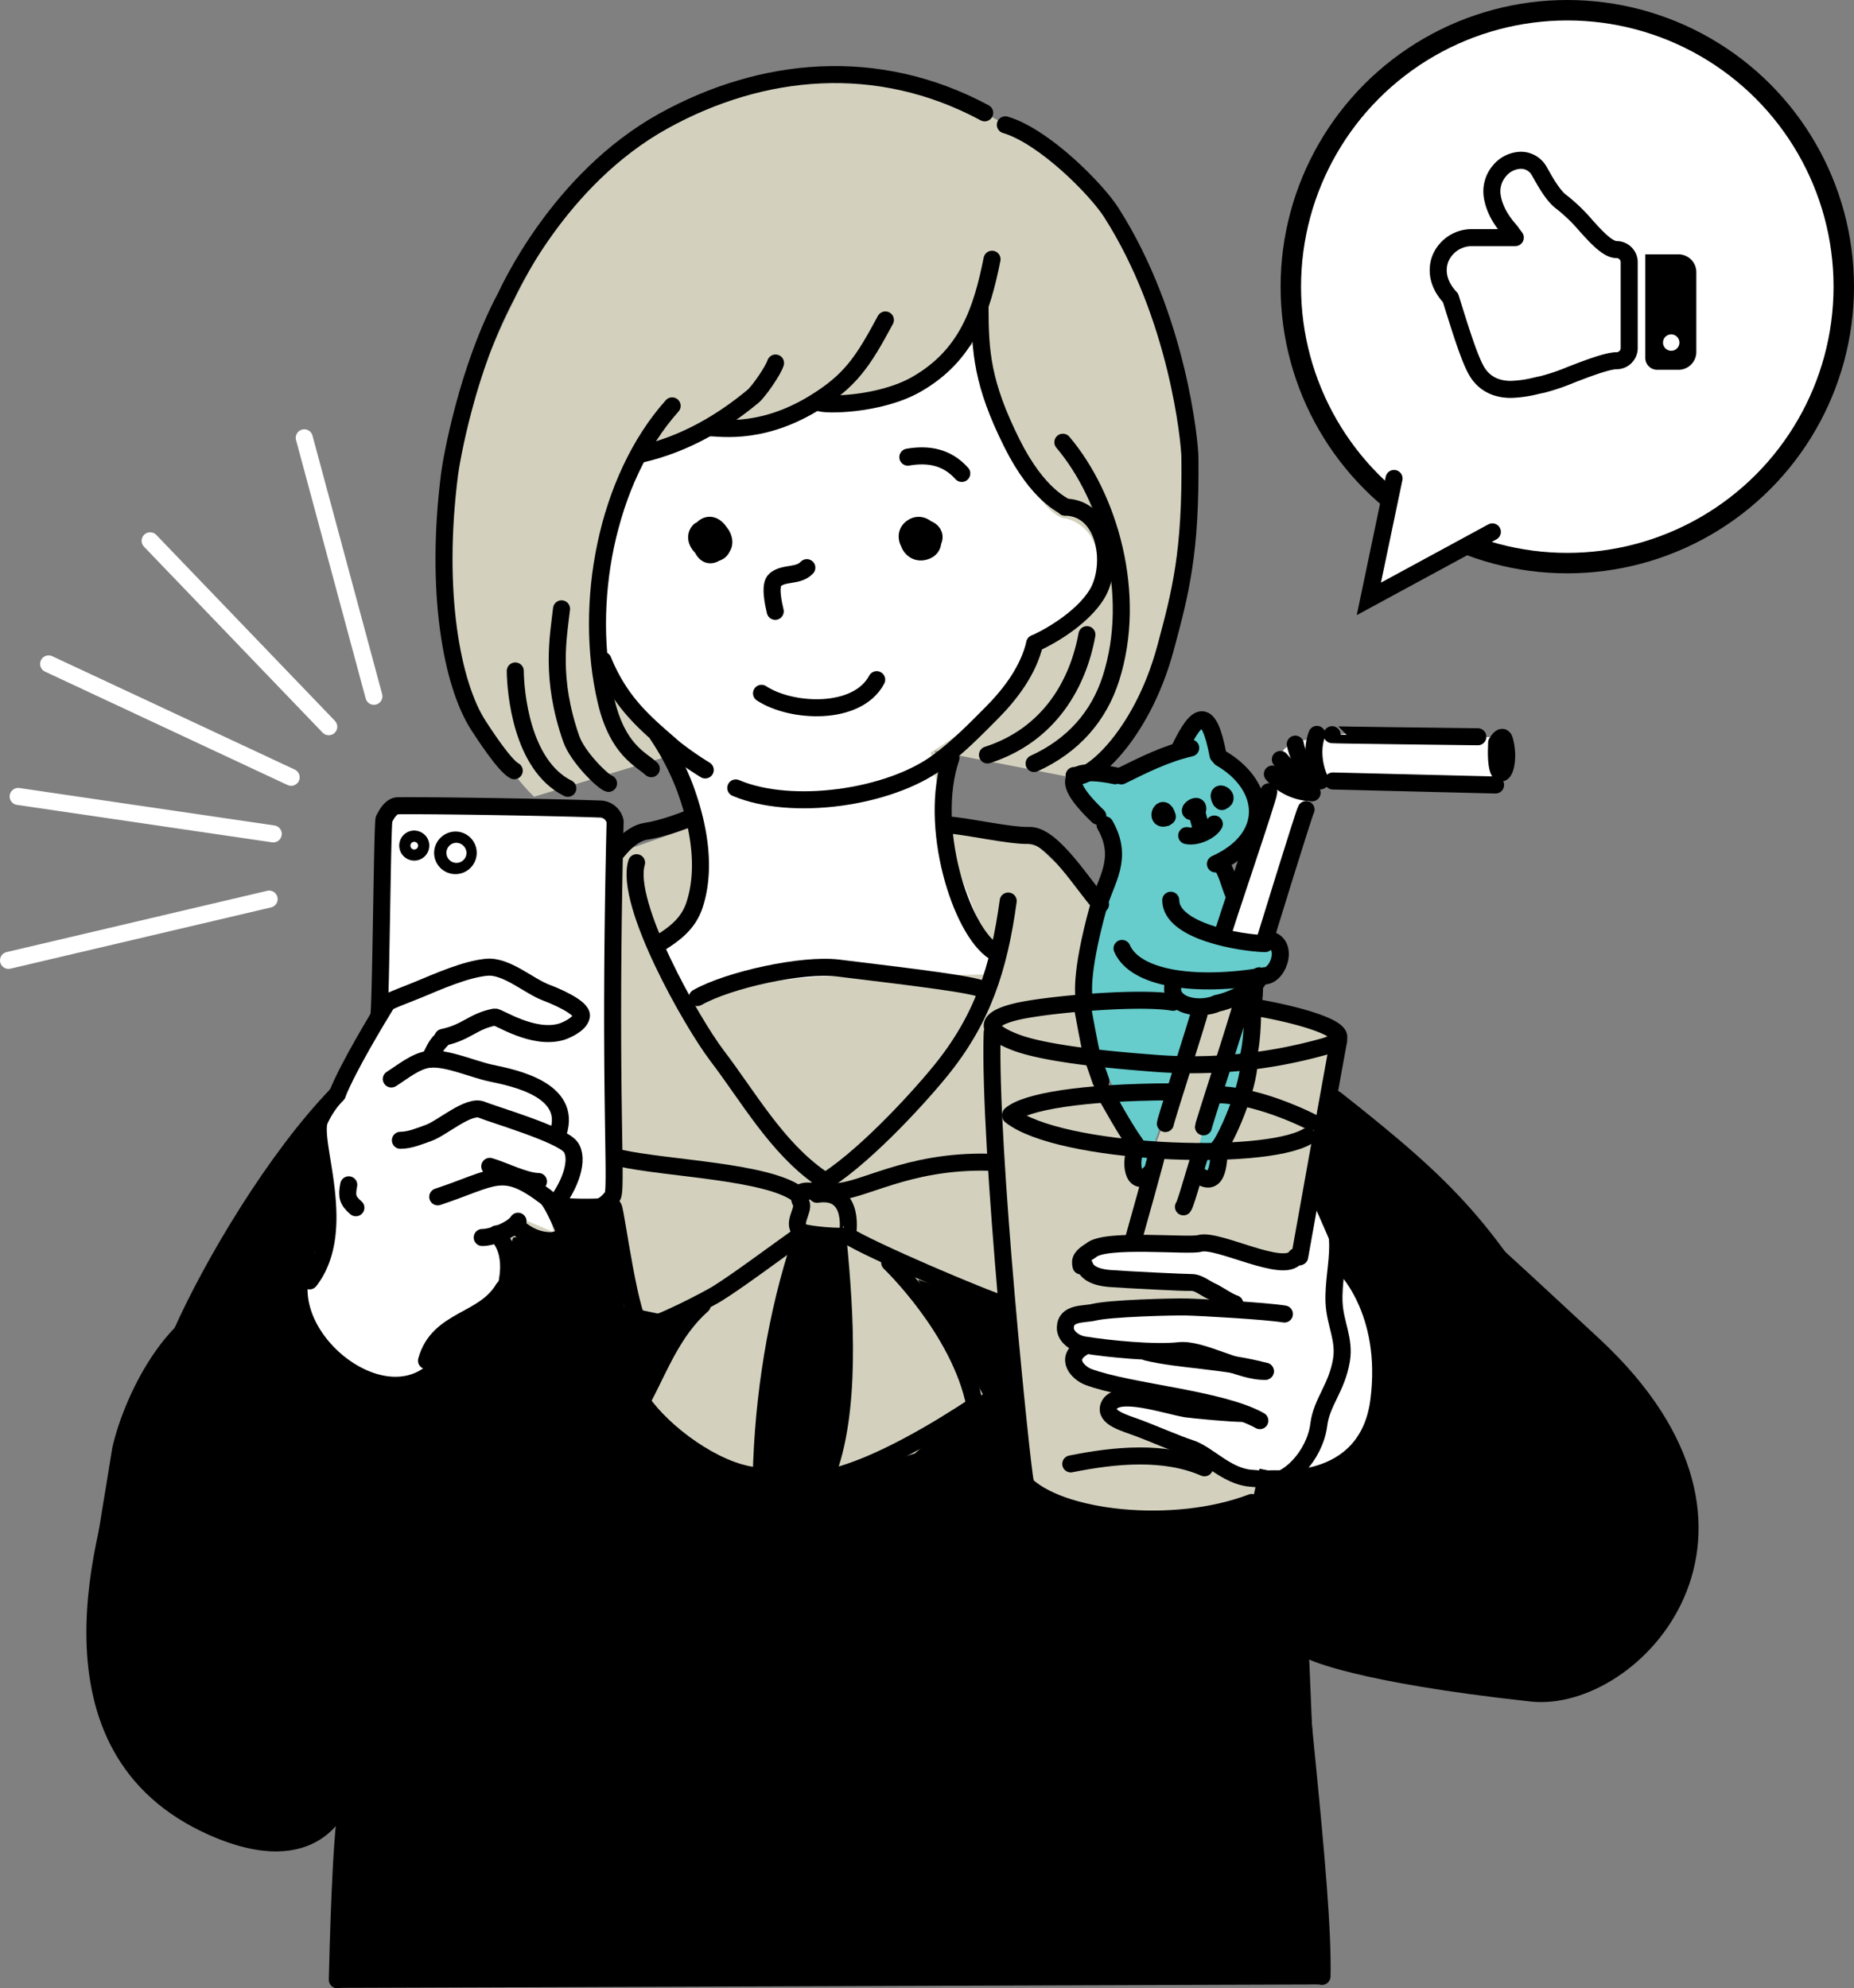 <svg xmlns="http://www.w3.org/2000/svg" viewBox="0 0 544.137 583.621"><rect x="0" y="0" width="544.137" height="583.621" fill="#808080" stroke="none"/><title>main_img01-2</title><g id="レイヤー_2" data-name="レイヤー 2"><g id="guide"><circle cx="459.993" cy="84.144" r="81.144" style="fill:#fff;stroke:#000;stroke-miterlimit:10;stroke-width:6px"/><path d="M99.608,571.167l2.241-40.343S83.919,551,52.541,527.462s-23.534-113.185,0-132.236c0,0,11.206-45.947,42.584-65l33.62,28.016,51.549-3.362V250.662l25.775-8.965-8.8-20.1-40.512,12.255s-58.274-52.671,0-156.89C209.7-17.719,320.5,24.621,340.546,91.531c14.371,47.967,6.724,132.236-25.774,136.719l-40.344-7.845L276.67,241.7l28.016,6.724,17.93,16.81s-11.206,32.5,0,51.549,12.327,30.258,12.327,30.258l19.051-50.429,8.965-2.241,4.483,2.241a37.856,37.856,0,0,1,25.775,8.965l-1.121,16.81c98.617,86.289,107.582,106.461,101.979,137.839s-44.575,38.4-44.575,38.4-60.766-3.658-67.49-19.347l3.965,103.22" style="fill:#d3d1be"/><path d="M113.457,243.775l-2.082,115.03,68.674-4.42.746-109.562a8.814,8.814,0,0,0-8.668-8.874l-49.71-.829A8.815,8.815,0,0,0,113.457,243.775Z" style="fill:#fff"/><path d="M193.788,277.748l7.041,14.973s31.862-8.045,60.726-6.161l28.38-.555,1.252-5.908s-11.768-27.52-13.946-38.5l-4.115-20.745s22.485-13.19,27.54-26.876c0,0,20.471-11.818,21.546-25.983s-9.618-15.849-9.618-15.849-11.456,1-25.844-51.949c0,0-22.522,18.2-48.41,18.26,0,0-8.168,12.5-29.8,7.917l-19.9,6.922s-16.787,44.33-12.672,65.076c0,0,23.549,10.448,30.084,43.4S193.788,277.748,193.788,277.748Z" style="fill:#fff"/><path d="M87.961,375.141s8.2,10.954,6.74-44.555l19.816-37.05,32.428-11.068,24.146,15.7s-6.343,7.249-24.352-.2l-17.641,5.5-2.719,7.2,31.31,6.088,4.671,12.053s9.1,5.151,6.308,18.653c-3.447,16.664-7.706,3.976-7.706,3.976l1.4,10.177-10.482-4.454-5.551,4.624s5.605,7.9-2.229,19.027-4.2,2.274-11.777,10.424-5.395,9.4-5.395,9.4-7.159,9.95-26.358.493S87.961,375.141,87.961,375.141Z" style="fill:#fff"/><path d="M413.441,414.135s9.805-7.876-4.122-23.232l-1.534-9.125-10.323-18.491-14.331-15.128-1.121,23.533-37.146-7-24.489,2.522s-9.629,4.634,5.6,7.844,34.74,5.6,34.74,5.6l-45.87,6.934,1.244,12.97,18.27,7.663-7.885,5.963,39.844,20.261,28.034-6.225Z" style="fill:#fff"/><path d="M317.013,231.612s11.206,7.844,10.086,19.05-9.214,26.2-8.966,42.585,9.649,22.424,14.35,41.47-3.143,7.838,2.46,12.321l17.93-52.67,10.086-2.242-13.448,53.791s6.724,4.483,7.845-1.12,4.906-14.033,4.906-14.033l6.3-25.19-2.241-16.81,8.965-2.241V276.437l-19.051-1.12,6.724-11.207-4.482-10.086s11.206-5.6,10.085-13.447-11.206-19.051-11.206-19.051l-4.483-11.207-7.844,11.207-14.568,5.6S314.772,226.008,317.013,231.612Z" style="fill:#6cc"/><path d="M359.037,274.756s14.568-51.549,17.93-54.911,17.931-4.483,17.931-4.483l47.067,1.121L438.6,229.931H385.932l-14.593,47Z" style="fill:#fff"/><path d="M205.312,155.728c-3.479,3.572,4.7,9.392,6.63,4.994,1.226-2.8-2.179-8.544-5.458-5.815-3.091,2.573.848,8.637,4.545,6.575,4.019-2.241-1.523-9.441-4.621-5.738-1.935,2.312-.066,9.141,3.707,6.5a3.946,3.946,0,0,0-2.216-7.121c-3.862-.056-3.024,5.884.878,6.071,2.655.127,2.6-4.635.141-5.218-1.965-.467-1.522,3.647-.246,3.605,1.4-.046.669-2.426.367-3.088-.859-1.884-2.3,2.891-.428,2.83,2.974-.1-1.348-5.746-.3-1.294" style="fill-opacity:0;stroke:#000;stroke-linecap:round;stroke-linejoin:round;stroke-width:5px"/><path d="M268.16,154.9c-3.566,2.73-.7,8.623,3.768,6.757,4.569-1.908-.28-10.124-4.544-6.575-3.7,3.076,2.557,10.137,6.189,4.279,2.327-3.753-3.008-5.329-5.611-4.142-1.456.664.143,6.243,2.43,5.707,2.371-.556,2.208-4.6-.118-5.158-2.121-.5-1.906,3.46-.961,4.046,1.778,1.1,1.909-2.285,1.2-3.011-2.327-2.4-.422,5.527-.016,1.095" style="fill-opacity:0;stroke:#000;stroke-linecap:round;stroke-linejoin:round;stroke-width:5px"/><path d="M236.8,166.626c-2.492,2.663-6.633,1.347-9.268,3.539-1.812,1.509-.507,7.143-.006,9.28" style="fill-opacity:0;stroke:#000;stroke-linecap:round;stroke-linejoin:round;stroke-width:5px"/><path d="M282.273,138.967c-4.361-4.882-9.852-5.806-15.827-4.778" style="fill-opacity:0;stroke:#000;stroke-linecap:round;stroke-linejoin:round;stroke-width:5px"/><path d="M312.588,148.847c12.158.215,14.485,17.283,9.293,25.656-3.742,6.036-11.732,11.42-18.19,14.365" style="fill-opacity:0;stroke:#000;stroke-linecap:round;stroke-linejoin:round;stroke-width:5px"/><path d="M215.942,231.285c16.348,6.97,44.926,2.983,59.338-7.643,5.806-4.281,10.685-9.244,15.74-14.336,5.663-5.7,10.8-12.577,12.671-20.438" style="fill-opacity:0;stroke:#000;stroke-linecap:round;stroke-linejoin:round;stroke-width:5px"/><path d="M176.983,193.821c5.306,13.011,13.067,18.975,20.923,25.867A97.408,97.408,0,0,0,206.981,226" style="fill-opacity:0;stroke:#000;stroke-linecap:round;stroke-linejoin:round;stroke-width:5px"/><path d="M279.1,222.473c-6.817,20.075,2.88,50.594,12.565,56.824" style="fill-opacity:0;stroke:#000;stroke-linecap:round;stroke-linejoin:round;stroke-width:5px"/><path d="M193.049,215.788a76.759,76.759,0,0,1,7.9,15.221c5.091,13.741,5.9,25.567,2.857,34.705-1.741,5.234-5.544,8.26-10.34,11.215" style="fill-opacity:0;stroke:#000;stroke-linecap:round;stroke-linejoin:round;stroke-width:5px"/><path d="M291.155,76.1c-3.014,15.07-7.313,28.159-22.135,36.675-10.842,6.229-27.489,6.325-28.809,5.3" style="fill-opacity:0;stroke:#000;stroke-linecap:round;stroke-linejoin:round;stroke-width:5px"/><path d="M287.625,90.217c.031,13.011.622,22.345,9.346,39.839,7.779,15.6,15.2,18.11,15.617,18.791" style="fill-opacity:0;stroke:#000;stroke-linecap:round;stroke-linejoin:round;stroke-width:5px"/><path d="M259.857,93.914c-6.623,12.332-10.265,17.9-21.105,24.5-16.387,9.966-29,6.8-30.7,7.2" style="fill-opacity:0;stroke:#000;stroke-linecap:round;stroke-linejoin:round;stroke-width:5px"/><path d="M227.618,106.557c-.666,2.209-4.952,8.389-6.58,9.745-9.251,7.7-20.08,14-32.558,16.926" style="fill-opacity:0;stroke:#000;stroke-linecap:round;stroke-linejoin:round;stroke-width:5px"/><path d="M197.273,119.134c-19.4,21.727-26.07,58.176-19.409,86.57,3.418,14.57,10.306,17.149,13.283,19.936" style="fill-opacity:0;stroke:#000;stroke-linecap:round;stroke-linejoin:round;stroke-width:5px"/><path d="M311.942,129.807c13.579,16.006,22.021,44.62,14.091,69.375-3.515,10.975-10.969,19.663-22.533,24.935" style="fill-opacity:0;stroke:#000;stroke-linecap:round;stroke-linejoin:round;stroke-width:5px"/><path d="M319.006,186.288c-2.532,14.028-10.718,29.338-29.2,35.31" style="fill-opacity:0;stroke:#000;stroke-linecap:round;stroke-linejoin:round;stroke-width:5px"/><path d="M164.808,178.709c-.961,8.376-3.342,20.393,2.827,38.11,1.923,5.522,9.486,12.778,10.965,13.129" style="fill-opacity:0;stroke:#000;stroke-linecap:round;stroke-linejoin:round;stroke-width:5px"/><path d="M295.066,36.638c11.461,3.406,26.762,18.978,31.048,25.679,19.535,30.547,23.064,67.326,23.116,71.93.314,27.946-2.728,39.495-7.164,55.989-7.13,26.507-23.291,39.577-26.823,37.4" style="fill-opacity:0;stroke:#000;stroke-linecap:round;stroke-linejoin:round;stroke-width:5px"/><path d="M289,33.121c-31.547-16.979-65.49-13.5-94.2,2.356-31.079,17.162-45.842,50.649-46.385,51.662-11.4,21.3-15.989,48.273-16.445,51.837-4.467,34.889.7,62.025,8.467,74,1.609,2.479,7.62,11.742,10.491,13.252" style="fill-opacity:0;stroke:#000;stroke-linecap:round;stroke-linejoin:round;stroke-width:5px"/><path d="M186.833,253.229c-3.639,11.933,16.155,46.846,23.616,56.647,9.266,12.173,17.434,26.826,30.232,35.811" style="fill-opacity:0;stroke:#000;stroke-linecap:round;stroke-linejoin:round;stroke-width:5px"/><path d="M204.659,292.806c9.283-5.241,30.871-9.945,41.332-8.662,22.375,2.745,39.772,4.755,42.95,6.441" style="fill-opacity:0;stroke:#000;stroke-linecap:round;stroke-linejoin:round;stroke-width:5px"/><path d="M202.058,240.307s-7.235,2.937-12.356,3.664c-5.15.731-8.917,6.747-9.229,6.739" style="fill-opacity:0;stroke:#000;stroke-linecap:round;stroke-linejoin:round;stroke-width:5px"/><path d="M364.64,414.837c-1.679.2-14.782-1.018-16.457-1.293-5.914-.972-20.625-6.141-22.719-.894-1.4,3.519,4.545,4.984,8.933,6.629,3.178,1.191,11.6,4.78,14.815,5.792,5.247,1.648,10.465,8.075,17.669,8.817,12.816,1.319,15.949-3.384,19.555-3.5" style="fill-opacity:0;stroke:#000;stroke-linecap:round;stroke-linejoin:round;stroke-width:5px"/><path d="M369.76,417c-11.429-6.478-38.421-8.35-50.356-12.842-2.933-1.1-7.17-5.365-1.546-8.7" style="fill-opacity:0;stroke:#000;stroke-linecap:round;stroke-linejoin:round;stroke-width:5px"/><path d="M371.364,402.51c-6.988.377-18.78-6.784-25.251-6.053-7.18.812-20.752-.5-28.117-1.715-2.415-.4-5.368-2.36-5.327-5.006.072-4.572,5.429-3.842,8.391-4.557,4.768-1.152,22.82-1.637,27.155-1.54,4.317.095,23.266,1.16,28.752,2.061" style="fill-opacity:0;stroke:#000;stroke-linecap:round;stroke-linejoin:round;stroke-width:5px"/><path d="M336.624,396.907c9.51,2.314,23.1,2.412,34.74,5.6" style="fill-opacity:0;stroke:#000;stroke-linecap:round;stroke-linejoin:round;stroke-width:5px"/><path d="M362.4,382.659c-1.689-.451-5.266-3-6.871-3.689-1.836-.793-3.684-2.5-5.788-2.5-2.187,0-18.665-.791-23.966-1.194-5.461-.415-7-2.43-7.391-3.693" style="fill-opacity:0;stroke:#000;stroke-linecap:round;stroke-linejoin:round;stroke-width:5px"/><path d="M317.266,371.583c-.423-1.719.032-2.782,2.965-4.569,4.066-3.727,28.618-1.086,31.872-2.042,5.261-1.544,24.873,9.245,28.226,3.918" style="fill-opacity:0;stroke:#000;stroke-linecap:round;stroke-linejoin:round;stroke-width:5px"/><path d="M371.669,441.126c-.211,8.728,3.912,11.989,7.26,17.134,1.891,2.905,12.531,17.158,14.775,19.818" style="fill-opacity:0;stroke:#000;stroke-linecap:round;stroke-linejoin:round;stroke-width:5px"/><path d="M113.709,294.2c3.05-1.393,6.159-2.5,9.249-3.781,5.68-2.364,13.655-5.906,19.834-6.5,5.878-.565,12.408,5.586,17.738,7.533,1.657.6,10.543,4.2,10.111,6.815-.425,2.572-5.069,4.341-5.764,4.553-8.4,2.568-18.68-4.487-19.674-4.293-6.544,1.278-8.094,4.465-15.216,5.979" style="fill-opacity:0;stroke:#000;stroke-linecap:round;stroke-linejoin:round;stroke-width:5px"/><path d="M113.709,294.2c-2.855,4.68-11.374,18.662-14.72,26.977" style="fill-opacity:0;stroke:#000;stroke-linecap:round;stroke-linejoin:round;stroke-width:5px"/><path d="M114.851,316.716c3.225-2,7.216-5.414,11.225-5.8,5.228-.5,12.832,3,18.087,4.089,6.69,1.389,23.829,4.84,19.68,17.459" style="fill-opacity:0;stroke:#000;stroke-linecap:round;stroke-linejoin:round;stroke-width:5px"/><path d="M117.516,334.707c2.882-.016,5.577-1.214,8.257-2.154,3.966-1.391,11.779-8.431,15.633-6.807,3.246,1.368,23.219,7.183,26.029,10.866,2.627,3.443.113,11.28-4.876,17.351" style="fill-opacity:0;stroke:#000;stroke-linecap:round;stroke-linejoin:round;stroke-width:5px"/><path d="M128.468,351.307c16.933-5.631,18.9-9.69,31.732.013,1.716,1.3,3.962,6.738,4.868,8.687,1.1,2.367-.3,3.521-2.529,4.147" style="fill-opacity:0;stroke:#000;stroke-linecap:round;stroke-linejoin:round;stroke-width:5px"/><path d="M162.539,364.154c-6.42.366-9.758-3.564-11.349-4.307" style="fill-opacity:0;stroke:#000;stroke-linecap:round;stroke-linejoin:round;stroke-width:5px"/><path d="M152.035,358.462c-1.585,2.6-7.967,4.849-10.511,4.776" style="fill-opacity:0;stroke:#000;stroke-linecap:round;stroke-linejoin:round;stroke-width:5px"/><path d="M145.712,362.189c3.654,3.609,4.025,8.84,3.2,13.737" style="fill-opacity:0;stroke:#000;stroke-linecap:round;stroke-linejoin:round;stroke-width:5px"/><path d="M147.769,378.206C142,388.077,128.6,387,125.177,399.389" style="fill-opacity:0;stroke:#000;stroke-linecap:round;stroke-linejoin:round;stroke-width:5px"/><path d="M98.989,321.175a27.657,27.657,0,0,0-5.212,7.732c-2.439,6.676,8.689,32.058-2.921,47.068" style="fill-opacity:0;stroke:#000;stroke-linecap:round;stroke-linejoin:round;stroke-width:5px"/><path d="M102.353,347.776c-.659,3.379-.352,4.618,2.093,6.732" style="fill-opacity:0;stroke:#000;stroke-linecap:round;stroke-linejoin:round;stroke-width:5px"/><path d="M90.178,369.362c-11.944,21.131,23.516,50.532,39.314,30.676" style="fill-opacity:0;stroke:#000;stroke-linecap:round;stroke-linejoin:round;stroke-width:5px"/><path d="M133.139,392.839c6.28,12.28-6.67,22.024-13.441,30.98" style="fill-opacity:0;stroke:#000;stroke-linecap:round;stroke-linejoin:round;stroke-width:5px"/><path d="M93.666,364.051c-11.5,3.873-22.776,17.827-29.069,28.143" style="fill-opacity:0;stroke:#000;stroke-linecap:round;stroke-linejoin:round;stroke-width:5px"/><path d="M61.812,390.673c14.719,10.768,9.265,33.062,26.052,43.3" style="fill-opacity:0;stroke:#000;stroke-linecap:round;stroke-linejoin:round;stroke-width:5px"/><path d="M90.9,431.408c8.334,4.766,20.46,5.813,28.354-.1" style="fill-opacity:0;stroke:#000;stroke-linecap:round;stroke-linejoin:round;stroke-width:5px"/><path d="M70.393,382.693c-17.717.246-31.268,26.573-34.977,42.706-3.9,24.709-7.367,41.308-6.168,51.841,1.165,10.23,7.061,23.809,12.1,33,6,10.941,20.45,24.769,33.963,28.334" style="fill-opacity:0;stroke:#000;stroke-linecap:round;stroke-linejoin:round;stroke-width:5px"/><path d="M123.67,419.835c14.491,22.166-5.4,117.372-39.44,118.744" style="fill-opacity:0;stroke:#000;stroke-linecap:round;stroke-linejoin:round;stroke-width:5px"/><path d="M143.746,342.359c3.8,1.071,10.275,4.413,14.3,4.443" style="fill-opacity:0;stroke:#000;stroke-linecap:round;stroke-linejoin:round;stroke-width:5px"/><path d="M129.464,305.362c-1.624,1.5-2.372,3.608-3.388,5.555" style="fill-opacity:0;stroke:#000;stroke-linecap:round;stroke-linejoin:round;stroke-width:5px"/><path d="M277.894,242.136c4.828.117,18.359,3.292,24.214,3.092,6.91-.235,16.26,15.358,20.89,20.216" style="fill-opacity:0;stroke:#000;stroke-linecap:round;stroke-linejoin:round;stroke-width:5px"/><path d="M239.81,349.8c-3.4-.353-6.546-.65-4.673,3.332.986,2.1-3.079,6.363.179,8.426,1.295.82,11.937,1.763,13.372,1.088.085-.04,2.631-13.859-8.9-12.081" style="fill-opacity:0;stroke:#000;stroke-linecap:round;stroke-linejoin:round;stroke-width:5px"/><path d="M234.131,363.065h0" style="fill-opacity:0;stroke:#000;stroke-linecap:round;stroke-linejoin:round;stroke-width:5px"/><path d="M234.131,363.065c-7.279,5.181-17.863,13.09-23.754,16.73-2.637,1.63-18.327,9.835-21.782,9.751s-7.783-33.956-8.546-35.161" style="fill-opacity:0;stroke:#000;stroke-linecap:round;stroke-linejoin:round;stroke-width:5px"/><path d="M181.907,339.91c13.714,3.1,43.66,3.845,52.522,10.831" style="fill-opacity:0;stroke:#000;stroke-linecap:round;stroke-linejoin:round;stroke-width:5px"/><path d="M206.125,383.063c-8.765,7.79-12.539,18.389-17.793,28.292" style="fill-opacity:0;stroke:#000;stroke-linecap:round;stroke-linejoin:round;stroke-width:5px"/><path d="M188.332,411.355c6.336,9.268,21.5,20.481,33.2,21.781" style="fill-opacity:0;stroke:#000;stroke-linecap:round;stroke-linejoin:round;stroke-width:5px"/><path d="M235.107,363.8c-7.313,21.928-11.124,46.092-11.686,69.383" style="fill-opacity:0;stroke:#000;stroke-linecap:round;stroke-linejoin:round;stroke-width:5px"/><path d="M246.081,364.879c1.919,20.165,3.959,49.753-3.7,68.76" style="fill-opacity:0;stroke:#000;stroke-linecap:round;stroke-linejoin:round;stroke-width:5px"/><path d="M98.989,321.175c-17.732,18.179-36.7,49.729-45.958,70.74" style="fill-opacity:0;stroke:#000;stroke-linecap:round;stroke-linejoin:round;stroke-width:5px"/><path d="M101.767,530.494c-1.731,9.1-2.543,41.356-2.767,50.627" style="fill-opacity:0;stroke:#000;stroke-linecap:round;stroke-linejoin:round;stroke-width:5px"/><path d="M151.231,196.944c.052,5.984,1.782,27.671,15.425,34.442" style="fill-opacity:0;stroke:#000;stroke-linecap:round;stroke-linejoin:round;stroke-width:5px"/><path d="M223.5,203.508c8.689,5.74,28.094,6.761,33.806-4.005" style="fill-opacity:0;stroke:#000;stroke-linecap:round;stroke-linejoin:round;stroke-width:5px"/><path d="M111.253,297.71c.594-7.209.961-57.242,1.487-57.331h0c.111-.018,1.587-3.84,4.046-3.866,11.431-.122,45.5.472,59.145.956a4.609,4.609,0,0,1,4.6,3.632c-1.887,78.259.659,107.36-.717,109.949h0c-.154.289-2.221,3.057-4.216,3.227a91.8,91.8,0,0,1-11.9-.287" style="fill-opacity:0;stroke:#000;stroke-linecap:round;stroke-linejoin:round;stroke-width:5px"/><path d="M344.258,294.194c-9.28-1.586-33.2.31-43.866,2.307-1.774.333-17.943,3.314-2.635,9.341,9.992,3.934,33.441,5.645,39.869,6.162a143.04,143.04,0,0,0,50.255-4.605c18.085-4.759-17.932-11.992-23.4-12.16" style="fill-opacity:0;stroke:#000;stroke-linecap:round;stroke-linejoin:round;stroke-width:5px"/><path d="M392.889,305.552c-.236.7-11.439,63.338-11.439,63.338" style="fill-opacity:0;stroke:#000;stroke-linecap:round;stroke-linejoin:round;stroke-width:5px"/><path d="M291.2,303.1c-1.1,33.042,8.919,129.54,9.676,131.524" style="fill-opacity:0;stroke:#000;stroke-linecap:round;stroke-linejoin:round;stroke-width:5px"/><path d="M372.382,232.406c-.043,1.767-13.529,40.954-13.556,42.062" style="fill-opacity:0;stroke:#000;stroke-linecap:round;stroke-linejoin:round;stroke-width:5px"/><path d="M371.339,275.635s11.341-36.943,11.98-38" style="fill-opacity:0;stroke:#000;stroke-linecap:round;stroke-linejoin:round;stroke-width:5px"/><path d="M391.935,322.62c33.9,26.723,44.725,38.087,67.229,76.872" style="fill-opacity:0;stroke:#000;stroke-linecap:round;stroke-linejoin:round;stroke-width:5px"/><path d="M373.438,227.208a16.046,16.046,0,0,0,11.658,5.5" style="fill-opacity:0;stroke:#000;stroke-linecap:round;stroke-linejoin:round;stroke-width:5px"/><path d="M375.776,222.919c2.709,3.34,7.223,6.125,11.521,6.229" style="fill-opacity:0;stroke:#000;stroke-linecap:round;stroke-linejoin:round;stroke-width:5px"/><path d="M380.159,218.427a16.473,16.473,0,0,0,7.4,10.752" style="fill-opacity:0;stroke:#000;stroke-linecap:round;stroke-linejoin:round;stroke-width:5px"/><path d="M386.511,215.562c-1.587,4.006-.947,9.76,1.048,13.592" style="fill-opacity:0;stroke:#000;stroke-linecap:round;stroke-linejoin:round;stroke-width:5px"/><path d="M390.96,215.651c0,.125,41.05.567,42.781.609" style="fill-opacity:0;stroke:#000;stroke-linecap:round;stroke-linejoin:round;stroke-width:5px"/><path d="M391.172,229.241c-.7-.018,46.373,1.144,47.763,1.177" style="fill-opacity:0;stroke:#000;stroke-linecap:round;stroke-linejoin:round;stroke-width:5px"/><path d="M439.258,218c-.794,15.132,4.787,8.248,2.3-.79-.365-1.327-1.222-.762-1.892.2" style="fill-opacity:0;stroke:#000;stroke-linecap:round;stroke-linejoin:round;stroke-width:5px"/><path d="M300.4,435.139c10.234,10.924,44.057,14.632,66.949,5.883" style="fill-opacity:0;stroke:#000;stroke-linecap:round;stroke-linejoin:round;stroke-width:5px"/><path d="M314.269,429.7c13.033-2.634,27.507-3.978,39.242,1.148" style="fill-opacity:0;stroke:#000;stroke-linecap:round;stroke-linejoin:round;stroke-width:5px"/><path d="M352.017,297.227c-.021.893-9.971,31.676-9.992,32.561" style="fill-opacity:0;stroke:#000;stroke-linecap:round;stroke-linejoin:round;stroke-width:5px"/><path d="M364.508,294.293c-1.142,4.812-11.284,35.738-11.3,36.471" style="fill-opacity:0;stroke:#000;stroke-linecap:round;stroke-linejoin:round;stroke-width:5px"/><path d="M296.622,327.482c14.264,11.268,73.813,13.773,87.043,6.109" style="fill-opacity:0;stroke:#000;stroke-linecap:round;stroke-linejoin:round;stroke-width:5px"/><path d="M244.408,349.785c8.221.414,21.266-9.239,45.924-8.644" style="fill-opacity:0;stroke:#000;stroke-linecap:round;stroke-linejoin:round;stroke-width:5px"/><path d="M248.688,362.65c6.653,4.273,39.3,18.22,46.8,20.558" style="fill-opacity:0;stroke:#000;stroke-linecap:round;stroke-linejoin:round;stroke-width:5px"/><path d="M378.8,458c.387,26.914,9.846,95.28,9.2,122.12" style="fill-opacity:0;stroke:#000;stroke-linecap:round;stroke-linejoin:round;stroke-width:5px"/><path d="M384.881,329.321c-8.279-4.1-18.97-7.8-27.185-8" style="fill-opacity:0;stroke:#000;stroke-linecap:round;stroke-linejoin:round;stroke-width:5px"/><path d="M343.934,320.478c-26.653.1-42.861,2.924-47.305,6.714" style="fill-opacity:0;stroke:#000;stroke-linecap:round;stroke-linejoin:round;stroke-width:5px"/><path d="M322.207,239.56c-14.578-13.94-3.7-13.677,5.1-11.859" style="fill-opacity:0;stroke:#000;stroke-linecap:round;stroke-linejoin:round;stroke-width:5px"/><path d="M329.077,227.744c6.879-3.375,12.919-6.467,20.385-8.2" style="fill-opacity:0;stroke:#000;stroke-linecap:round;stroke-linejoin:round;stroke-width:5px"/><path d="M346.37,219.473c5.029-10.382,8.385-12.226,11.117,2.178" style="fill-opacity:0;stroke:#000;stroke-linecap:round;stroke-linejoin:round;stroke-width:5px"/><path d="M358.219,222.5c13.915,8.062,15.487,23.408-1.5,31.089" style="fill-opacity:0;stroke:#000;stroke-linecap:round;stroke-linejoin:round;stroke-width:5px"/><path d="M324.312,242.107c5.638,9.865.243,16.238-1.808,23.6" style="fill-opacity:0;stroke:#000;stroke-linecap:round;stroke-linejoin:round;stroke-width:5px"/><path d="M342.6,239.7c-1.27-4.7-3.89,1.374-.487.34" style="fill-opacity:0;stroke:#000;stroke-linecap:round;stroke-linejoin:round;stroke-width:5px"/><path d="M358.611,235.282c3.05-1.3-2.334-4.114-.359-.326" style="fill-opacity:0;stroke:#000;stroke-linecap:round;stroke-linejoin:round;stroke-width:5px"/><path d="M351.373,238.133c1.25-3.724-5.095,1.106,0,0" style="fill-opacity:0;stroke:#000;stroke-linecap:round;stroke-linejoin:round;stroke-width:5px"/><path d="M351.359,238.722c.3,1.367.719,2.706,1.062,4.063" style="fill-opacity:0;stroke:#000;stroke-linecap:round;stroke-linejoin:round;stroke-width:5px"/><path d="M348.29,245.274c2.9.616,7-1.351,8.1-3.4" style="fill-opacity:0;stroke:#000;stroke-linecap:round;stroke-linejoin:round;stroke-width:5px"/><path d="M329.312,278.392c3.888,8.9,21.331,11.512,41.766,8.062" style="fill-opacity:0;stroke:#000;stroke-linecap:round;stroke-linejoin:round;stroke-width:5px"/><path d="M343.606,264.244c.05,9.177,20.506,12.56,27.7,12.734" style="fill-opacity:0;stroke:#000;stroke-linecap:round;stroke-linejoin:round;stroke-width:5px"/><path d="M371.339,275.635c7.546.3,4.058,10.923-.261,10.819" style="fill-opacity:0;stroke:#000;stroke-linecap:round;stroke-linejoin:round;stroke-width:5px"/><path d="M369.576,286.418c-.09,3.739-8.71,7.437-12.42,8.087" style="fill-opacity:0;stroke:#000;stroke-linecap:round;stroke-linejoin:round;stroke-width:5px"/><path d="M344.724,287.705c-2.911,6.884,5.894,9.164,11.779,7.107" style="fill-opacity:0;stroke:#000;stroke-linecap:round;stroke-linejoin:round;stroke-width:5px"/><path d="M322.5,265.706c-5.911,21.32-4.265,26.783-4.3,28.224" style="fill-opacity:0;stroke:#000;stroke-linecap:round;stroke-linejoin:round;stroke-width:5px"/><path d="M358.142,253.619c1.674,1.317,2.9,6.675,3.826,8.643" style="fill-opacity:0;stroke:#000;stroke-linecap:round;stroke-linejoin:round;stroke-width:5px"/><path d="M317.525,294.711c.368,1.826,2.457,13.721,2.987,15.145" style="fill-opacity:0;stroke:#000;stroke-linecap:round;stroke-linejoin:round;stroke-width:5px"/><path d="M323.092,317.291l-2.58-7.435" style="fill-opacity:0;stroke:#000;stroke-linecap:round;stroke-linejoin:round;stroke-width:5px"/><path d="M324.185,320.748c1.271,2.085,5.866,10.6,9.1,15.022" style="fill-opacity:0;stroke:#000;stroke-linecap:round;stroke-linejoin:round;stroke-width:5px"/><path d="M339.755,337.745c-.111,1.279-6.816,25.039-7.148,26.244" style="fill-opacity:0;stroke:#000;stroke-linecap:round;stroke-linejoin:round;stroke-width:5px"/><path d="M352.607,338.055c-.98,1.952-4.485,15.321-5.278,16.189" style="fill-opacity:0;stroke:#000;stroke-linecap:round;stroke-linejoin:round;stroke-width:5px"/><path d="M295.9,264.475c-2.747,19.924-7.567,34.806-20.028,50.054-7.239,8.857-23.458,26.37-35.237,33.181" style="fill-opacity:0;stroke:#000;stroke-linecap:round;stroke-linejoin:round;stroke-width:5px"/><path d="M367.853,288.262c.952,2.621-.479,7.633-.25,8.512" style="fill-opacity:0;stroke:#000;stroke-linecap:round;stroke-linejoin:round;stroke-width:5px"/><path d="M367.6,296.774c.066,3.525-.3,10.435-1.342,13.774" style="fill-opacity:0;stroke:#000;stroke-linecap:round;stroke-linejoin:round;stroke-width:5px"/><path d="M366.665,311.312c-.2,8.437-6.785,22.9-8.806,25.305" style="fill-opacity:0;stroke:#000;stroke-linecap:round;stroke-linejoin:round;stroke-width:5px"/><path d="M357.859,336.617c-.152,5.3-.51,13.06-6.976,7.628" style="fill-opacity:0;stroke:#000;stroke-linecap:round;stroke-linejoin:round;stroke-width:5px"/><path d="M333.244,337.588c-1.9,4.437-.212,11.916,4.664,6.344" style="fill-opacity:0;stroke:#000;stroke-linecap:round;stroke-linejoin:round;stroke-width:5px"/><path d="M243.735,433.672c14.1-3.234,32.373-14.445,42.406-21.082-4.4-22.312-25.028-41.985-25.028-41.985" style="fill-opacity:0;stroke:#000;stroke-linecap:round;stroke-linejoin:round;stroke-width:5px"/><line x1="2.5" y1="281.896" x2="78.986" y2="263.912" style="fill-opacity:0;stroke:#fff;stroke-linecap:round;stroke-linejoin:round;stroke-width:5px"/><line x1="85.45" y1="228.158" x2="14.274" y2="194.877" style="fill-opacity:0;stroke:#fff;stroke-linecap:round;stroke-linejoin:round;stroke-width:5px"/><line x1="5.332" y1="233.781" x2="80.199" y2="244.774" style="fill-opacity:0;stroke:#fff;stroke-linecap:round;stroke-linejoin:round;stroke-width:5px"/><line x1="109.739" y1="204.38" x2="89.301" y2="128.512" style="fill-opacity:0;stroke:#fff;stroke-linecap:round;stroke-linejoin:round;stroke-width:5px"/><line x1="44.069" y1="158.743" x2="96.487" y2="213.317" style="fill-opacity:0;stroke:#fff;stroke-linecap:round;stroke-linejoin:round;stroke-width:5px"/><path d="M94.005,329.108s-44.5,53.513-58.274,96.375c-7.206,22.431-28.987,88.993,25.775,113.185,32.193,14.222,40.343-7.844,40.343-7.844l-2.844,52.67,289.212-1-3.966-95.376s13.448,6.724,65,12.328c32.138,3.493,81.271-49.625,20.171-106.462-48.187-44.825-77.324-70.6-77.324-70.6L384.251,350.4l7.845,17.93-1.121,13.448,4.483,11.206c.639,6.179-3.072,18.208-8.965,20.172V426.6c-5.6,3.362-2.242,7.844-16.81,4.482l-2.241,10.086-7.873,4.715s-26.867,4.25-58.245-10.318l-5.6-51.55-26.336-8.405,19.051,33.62L268.5,426.621l-25.45,7.827,3.871-20.26-1.629-49.22-8.966-3.362-10.085,31.378L224.5,433.621l-25.154-10.379-10.086-11.207,12.327-24.654-18.49-3.922-2.8-28.577H164.605s4.483,11.207-1.121,10.086c-12.744-2.549-12.887-1.681-12.887-1.681l-6.163,18.491-11.207,10.086-6.724,3.362s.561,24.093-22.413,7.844S88.4,375.054,88.4,375.054l7.845-14.568Z"/><path d="M392.1,372.813s13.448,12.327,10.086,38.1-32.5,20.171-32.5,20.171l17.93-53.791Z" style="fill:#fff"/><path d="M371.364,435.009c6.5.8,14.568-7.845,15.689-16.81.837-6.693,5.272-10.7,6.653-18.949,1.023-6.105-1.888-10.717-2.17-16.912-.514-11.262,5.6-23.533-6.724-31.378" style="fill-opacity:0;stroke:#000;stroke-linecap:round;stroke-linejoin:round;stroke-width:5px"/><g style="opacity:0"><path d="M425.72,87.437c.206.661.421,1.346.636,2.041,3.165,10.154,5.564,17.559,7.666,20.409,2.154,2.929,5.331,4.413,9.439,4.413a34.939,34.939,0,0,0,7.476-1.084c.624-.136,1.233-.273,1.822-.391a62.824,62.824,0,0,0,8.39-2.859c4.47-1.725,10.6-4.083,13.313-4.083a3.7,3.7,0,0,0,3.695-3.7V76.958a3.7,3.7,0,0,0-3.695-3.7c-2.61,0-5.846-3.565-8.974-7.014a49.652,49.652,0,0,0-7.287-7.021c-2.319-1.678-4.716-5.948-5.87-8-.236-.423-.439-.788-.61-1.075a6.14,6.14,0,0,0-5.4-3.1,8.421,8.421,0,0,0-6.23,3.09,9.262,9.262,0,0,0-2.125,7.475c.77,4.806,3.7,8.267,5.109,9.929.174.208.322.374.423.511.257.411.583.832.985,1.359.07.09.153.2.248.326-.3.009-.627.014-1,.014H432.01a9.968,9.968,0,0,0-9.242,6.085C422.032,77.663,420.92,82.33,425.72,87.437Z"/></g><path d="M425.72,87.437c.206.661.421,1.346.636,2.041,3.165,10.154,5.564,17.559,7.666,20.409,2.154,2.929,5.331,4.413,9.439,4.413a34.939,34.939,0,0,0,7.476-1.084c.624-.136,1.233-.273,1.822-.391a62.824,62.824,0,0,0,8.39-2.859c4.47-1.725,10.6-4.083,13.313-4.083a3.7,3.7,0,0,0,3.695-3.7V76.958a3.7,3.7,0,0,0-3.695-3.7c-2.61,0-5.846-3.565-8.974-7.014a49.652,49.652,0,0,0-7.287-7.021c-2.319-1.678-4.716-5.948-5.87-8-.236-.423-.439-.788-.61-1.075a6.14,6.14,0,0,0-5.4-3.1,8.421,8.421,0,0,0-6.23,3.09,9.262,9.262,0,0,0-2.125,7.475c.77,4.806,3.7,8.267,5.109,9.929.174.208.322.374.423.511.257.411.583.832.985,1.359.07.09.153.2.248.326-.3.009-.627.014-1,.014H432.01a9.968,9.968,0,0,0-9.242,6.085C422.032,77.663,420.92,82.33,425.72,87.437Z" style="fill:none;stroke:#000;stroke-linecap:round;stroke-linejoin:round;stroke-width:5px"/><path d="M492.622,74.657H482.88v30.394a3.493,3.493,0,0,0,3.493,3.493h6.249a5.239,5.239,0,0,0,5.238-5.239V79.9A5.237,5.237,0,0,0,492.622,74.657Zm.277,25.9a2.406,2.406,0,1,1-2.407-2.405A2.406,2.406,0,0,1,492.9,100.557Z"/><polyline points="438 156.121 401.75 175.789 409.143 140.44" style="fill:#fff;stroke:#000;stroke-linecap:round;stroke-width:5px"/><path d="M121.621,243.786a4.635,4.635,0,0,1,3.4,1.646,4.411,4.411,0,1,1-3.4-1.646Zm-.134,3.309c-.48.135-.291.038-.594.236a1.125,1.125,0,1,0,1.559.184A1.173,1.173,0,0,0,121.487,247.1Z"/><path d="M133.967,244.084a6.25,6.25,0,1,1-6.553,6.092A6.328,6.328,0,0,1,133.967,244.084Zm-.08,3.3a2.947,2.947,0,1,0,3.027,3.017A3.025,3.025,0,0,0,133.887,247.388Z"/></g></g></svg>